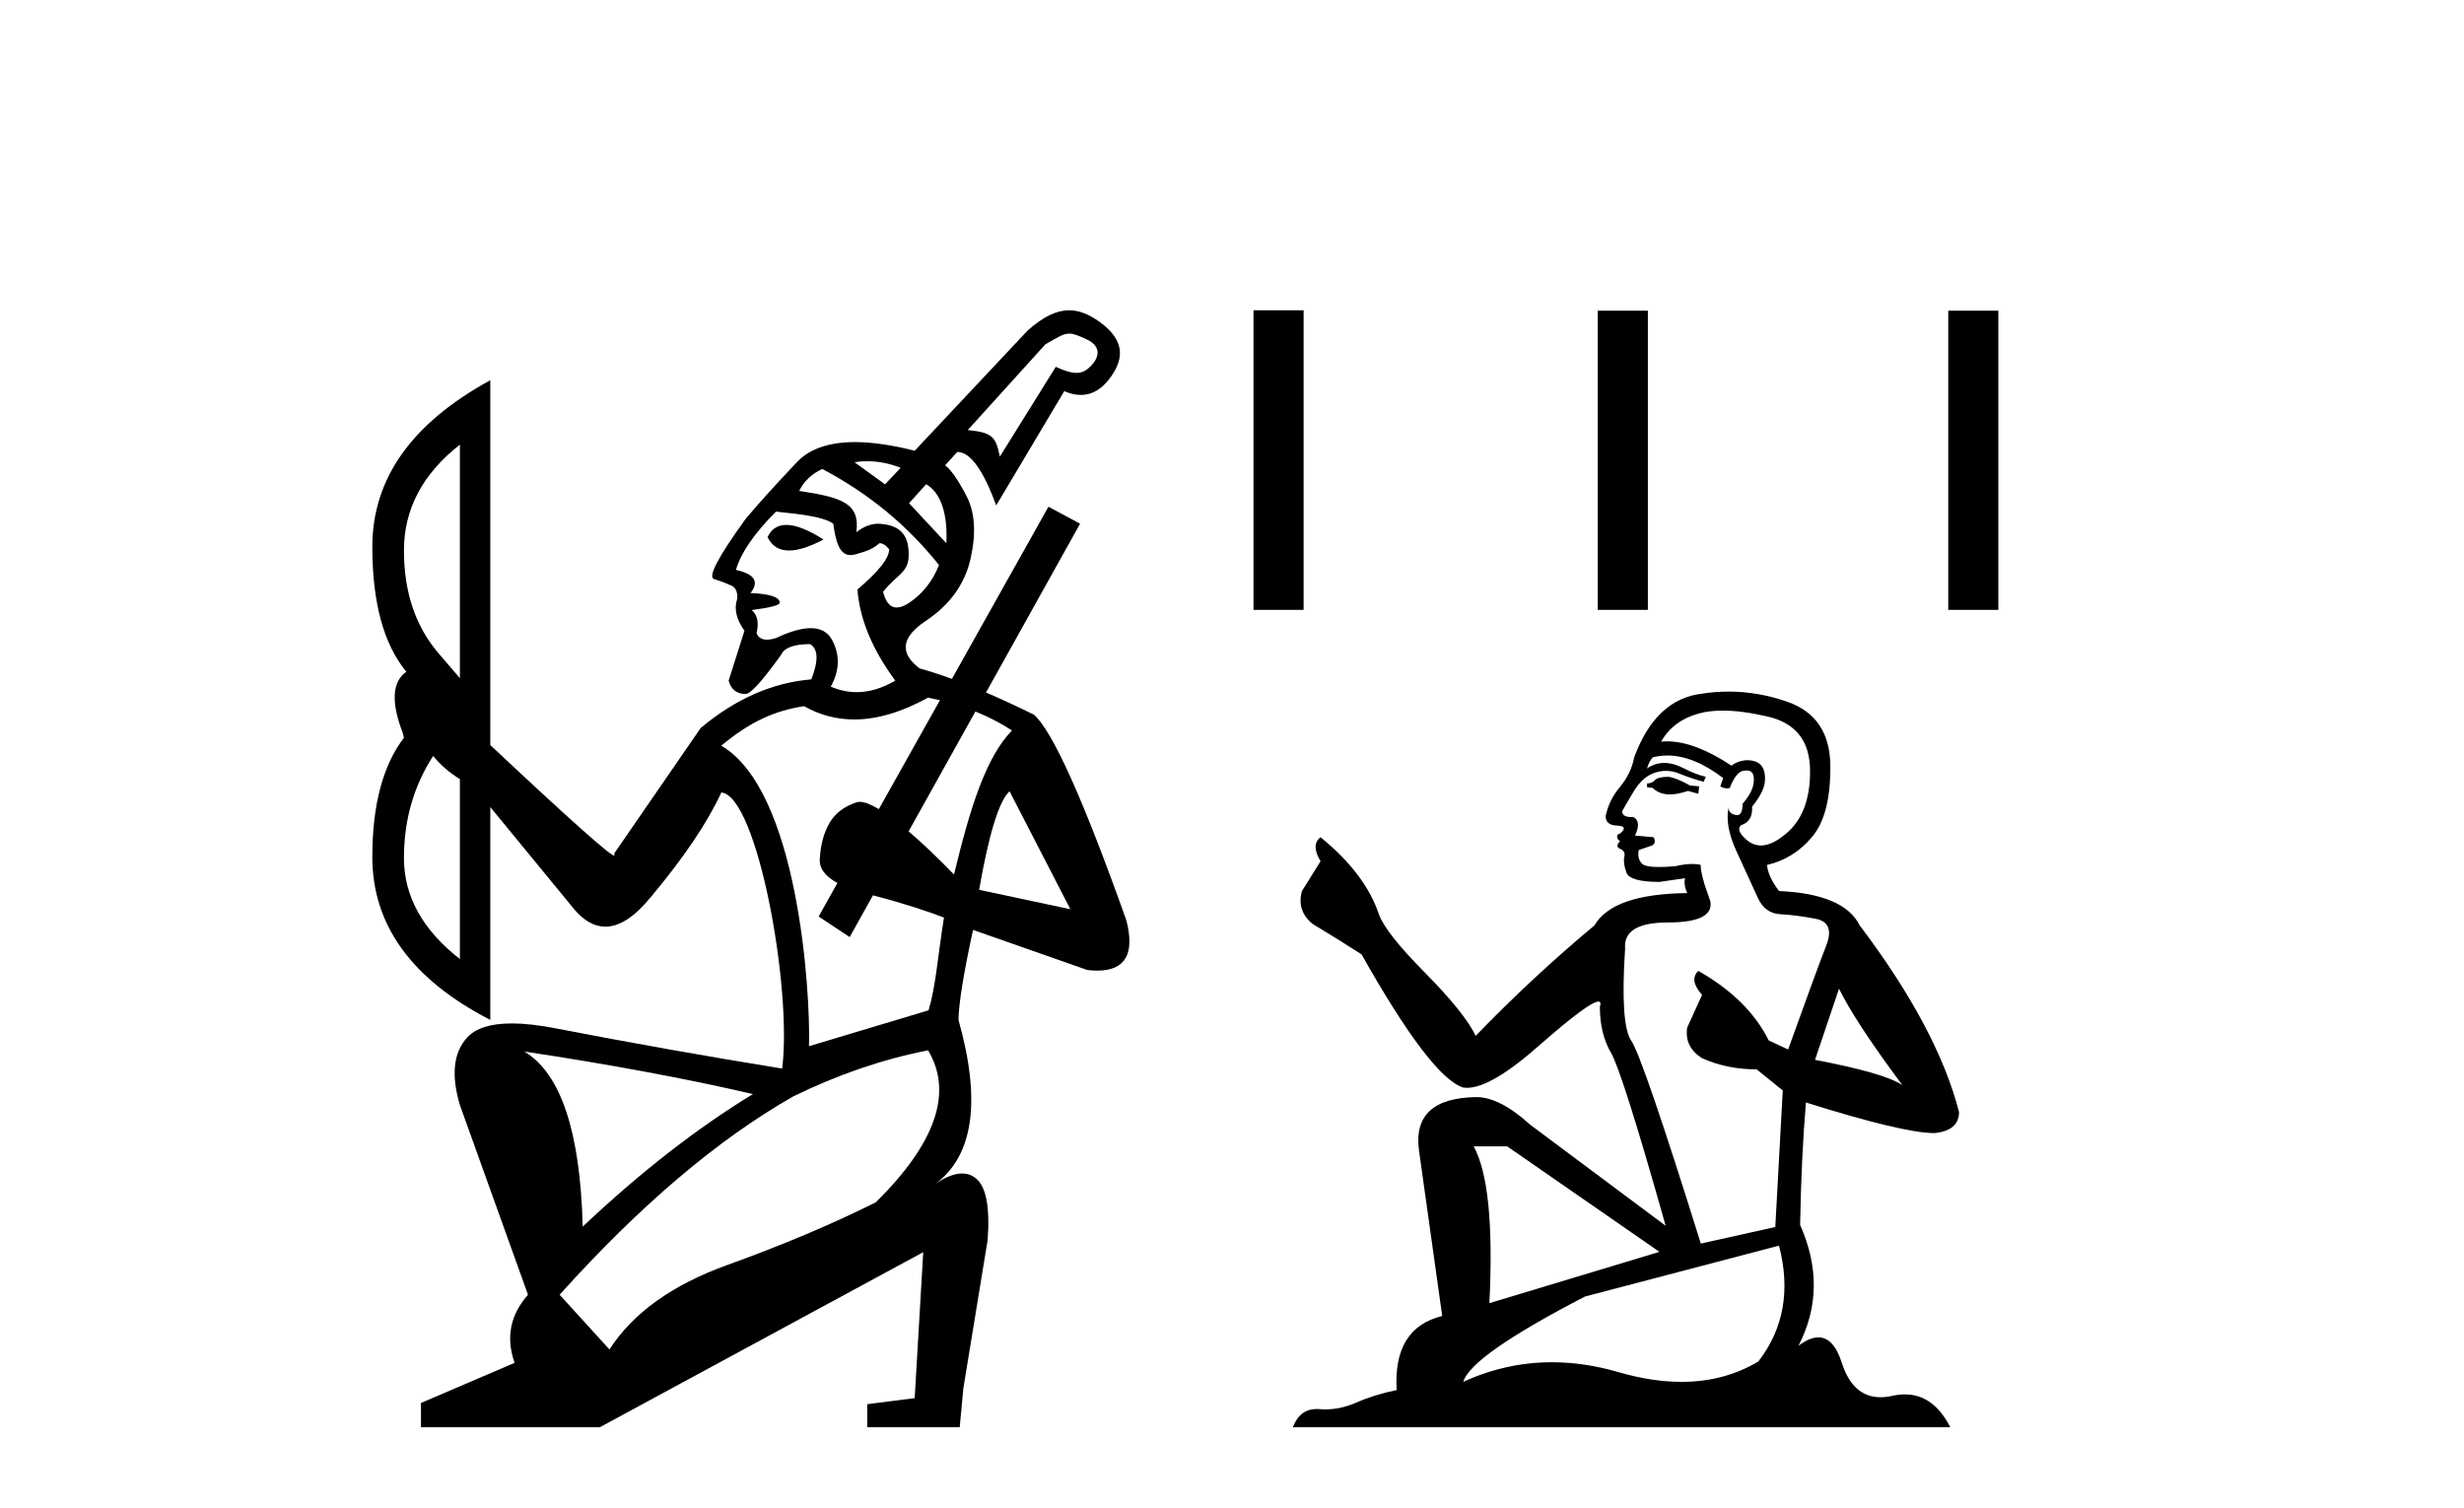 <?xml version='1.0' encoding='UTF-8' standalone='yes'?><svg xmlns='http://www.w3.org/2000/svg' xmlns:xlink='http://www.w3.org/1999/xlink' width='67.0' height='41.0' ><path d='M 29.075 9.071 C 29.194 9.071 29.32 9.123 29.537 9.222 C 29.994 9.431 29.86 9.753 29.662 9.952 C 29.551 10.063 29.445 10.139 29.273 10.139 C 29.138 10.139 28.961 10.092 28.708 9.975 L 27.187 12.417 C 27.077 11.865 26.976 11.76 26.315 11.694 L 28.426 9.362 C 28.768 9.166 28.915 9.071 29.075 9.071 ZM 23.579 12.541 C 23.895 12.541 24.199 12.606 24.491 12.719 L 24.066 13.17 L 23.234 12.567 C 23.351 12.549 23.465 12.541 23.579 12.541 ZM 25.182 13.167 C 25.579 13.387 25.776 13.976 25.732 14.77 L 24.719 13.683 L 25.182 13.167 ZM 21.382 14.273 C 21.147 14.273 20.976 14.383 20.871 14.604 C 20.987 14.847 21.181 14.969 21.455 14.969 C 21.703 14.969 22.015 14.869 22.392 14.67 C 21.977 14.405 21.641 14.273 21.382 14.273 ZM 22.359 12.752 C 23.616 13.414 24.674 14.285 25.533 15.365 C 25.357 15.806 25.087 16.147 24.723 16.39 C 24.594 16.476 24.481 16.519 24.384 16.519 C 24.207 16.519 24.083 16.377 24.012 16.092 C 24.452 15.546 24.763 15.579 24.702 14.927 C 24.659 14.466 24.387 14.263 23.88 14.24 C 23.682 14.24 23.483 14.318 23.285 14.472 C 23.395 13.675 22.877 13.524 21.731 13.348 C 21.863 13.083 22.072 12.885 22.359 12.752 ZM 12.505 12.091 L 12.505 18.44 L 11.91 17.746 C 11.293 17.018 10.984 16.092 10.984 14.968 C 10.984 13.844 11.491 12.885 12.505 12.091 ZM 21.102 13.91 C 21.389 13.954 22.335 14.003 22.657 14.24 C 22.724 14.702 22.815 15.094 23.129 15.094 C 23.176 15.094 23.227 15.086 23.285 15.067 C 23.474 15.006 23.693 14.968 23.913 14.77 C 24.001 14.77 24.09 14.825 24.178 14.935 C 24.178 15.177 23.891 15.541 23.318 16.026 L 23.318 16.059 C 23.384 16.853 23.726 17.668 24.343 18.506 C 23.99 18.715 23.641 18.82 23.296 18.82 C 23.059 18.82 22.824 18.77 22.59 18.671 C 22.833 18.231 22.844 17.806 22.624 17.398 C 22.509 17.186 22.316 17.08 22.045 17.08 C 21.797 17.08 21.482 17.169 21.102 17.349 C 21.007 17.378 20.924 17.393 20.853 17.393 C 20.711 17.393 20.617 17.334 20.573 17.216 C 20.64 16.93 20.595 16.72 20.441 16.588 C 20.948 16.522 21.202 16.456 21.202 16.39 C 21.202 16.236 20.937 16.147 20.408 16.125 C 20.651 15.817 20.518 15.607 20.011 15.497 C 20.144 15.034 20.507 14.505 21.102 13.91 ZM 26.523 19.347 C 26.882 19.491 27.213 19.663 27.517 19.862 C 26.812 20.589 26.381 21.949 25.941 23.779 C 25.484 23.307 25.069 22.914 24.707 22.605 L 24.707 22.605 L 26.523 19.347 ZM 27.451 21.515 L 29.105 24.723 L 26.625 24.194 C 26.889 22.673 27.165 21.78 27.451 21.515 ZM 11.778 20.556 C 11.976 20.799 12.218 21.008 12.505 21.185 L 12.505 26.078 C 11.491 25.285 10.984 24.37 10.984 23.334 C 10.984 22.298 11.248 21.372 11.778 20.556 ZM 25.236 18.969 C 25.345 18.991 25.452 19.015 25.558 19.04 L 25.558 19.04 L 23.897 22.001 L 23.897 22.001 C 23.678 21.87 23.503 21.802 23.379 21.802 C 23.351 21.802 23.325 21.805 23.301 21.813 C 22.96 21.923 22.712 22.11 22.557 22.375 C 22.403 22.64 22.315 22.959 22.293 23.334 C 22.265 23.596 22.425 23.821 22.771 24.009 L 22.771 24.009 L 22.26 24.921 L 23.104 25.48 L 23.737 24.345 L 23.737 24.345 C 24.59 24.566 25.292 24.803 25.668 24.949 C 25.492 26.051 25.447 26.811 25.249 27.472 L 21.998 28.447 C 22.042 26.91 21.69 21.482 19.612 20.276 C 20.384 19.637 21.025 19.333 21.863 19.201 C 22.288 19.442 22.744 19.563 23.228 19.563 C 23.849 19.563 24.518 19.365 25.236 18.969 ZM 14.258 28.592 C 16.594 28.944 18.667 29.33 20.474 29.749 C 18.953 30.675 17.41 31.876 15.845 33.353 C 15.779 30.774 15.25 29.187 14.258 28.592 ZM 25.236 28.559 C 25.919 29.705 25.445 31.083 23.814 32.692 C 22.624 33.287 21.279 33.855 19.78 34.395 C 18.281 34.935 17.212 35.701 16.572 36.693 L 15.217 35.205 C 17.399 32.78 19.515 30.983 21.565 29.815 C 22.778 29.22 24.001 28.801 25.236 28.559 ZM 29.072 8.437 C 28.724 8.437 28.367 8.612 27.947 8.983 L 24.872 12.256 C 24.253 12.099 23.711 12.021 23.247 12.021 C 22.539 12.021 22.011 12.204 21.665 12.571 C 21.091 13.177 20.628 13.689 20.276 14.108 C 19.526 15.144 19.24 15.69 19.416 15.745 C 19.592 15.8 19.725 15.85 19.813 15.894 C 19.989 15.938 20.066 16.07 20.044 16.291 C 19.956 16.555 20.022 16.842 20.243 17.15 L 19.813 18.506 C 19.879 18.749 20.033 18.87 20.276 18.87 C 20.408 18.87 20.728 18.517 21.235 17.812 C 21.323 17.613 21.587 17.514 22.028 17.514 C 22.249 17.646 22.26 17.966 22.061 18.473 C 21.003 18.561 20 19.002 19.052 19.796 L 16.705 23.202 L 16.705 23.268 C 16.594 23.268 15.47 22.265 13.332 20.259 L 13.332 10.339 C 11.193 11.507 10.124 13.017 10.124 14.869 C 10.124 16.383 10.432 17.515 11.048 18.265 L 11.048 18.265 C 10.662 18.539 10.63 19.093 10.951 19.928 L 10.984 20.06 C 10.411 20.81 10.124 21.89 10.124 23.301 C 10.124 25.153 11.193 26.63 13.332 27.732 L 13.332 21.945 L 15.613 24.723 C 15.881 25.039 16.164 25.197 16.461 25.197 C 16.848 25.197 17.26 24.928 17.697 24.392 C 18.6 23.312 19.24 22.364 19.614 21.548 C 20.59 21.636 21.548 26.877 21.268 29.055 C 19.218 28.724 17.167 28.36 15.117 27.963 C 14.657 27.873 14.256 27.828 13.916 27.828 C 13.343 27.828 12.938 27.956 12.703 28.211 C 12.329 28.619 12.263 29.231 12.505 30.047 L 14.357 35.205 C 13.872 35.756 13.751 36.373 13.993 37.057 L 11.447 38.148 L 11.447 38.809 L 16.308 38.809 L 25.104 34.048 L 24.872 38.016 L 23.582 38.181 L 23.582 38.809 L 26.096 38.809 L 26.195 37.751 L 26.856 33.717 C 26.922 32.813 26.812 32.251 26.525 32.031 C 26.419 31.949 26.298 31.908 26.162 31.908 C 25.957 31.908 25.717 32 25.444 32.185 L 25.444 32.185 C 25.444 32.185 25.444 32.185 25.444 32.185 L 25.444 32.185 C 25.444 32.185 25.444 32.185 25.444 32.185 L 25.444 32.185 C 26.474 31.411 26.681 29.927 26.063 27.733 L 26.063 27.733 C 26.069 27.284 26.201 26.468 26.459 25.285 L 29.568 26.376 C 29.663 26.387 29.752 26.392 29.835 26.392 C 30.601 26.392 30.864 25.935 30.626 25.02 C 29.457 21.736 28.62 19.873 28.113 19.432 C 27.649 19.204 27.215 19.003 26.811 18.83 L 26.811 18.83 L 29.369 14.24 L 28.509 13.778 L 25.884 18.459 L 25.884 18.459 C 25.567 18.343 25.274 18.248 25.004 18.175 C 24.453 17.757 24.508 17.327 25.17 16.886 C 25.831 16.445 26.239 15.877 26.393 15.183 C 26.548 14.488 26.509 13.921 26.277 13.48 C 26.046 13.039 25.853 12.763 25.699 12.653 L 26.029 12.289 C 26.382 12.289 26.735 12.774 27.088 13.744 L 28.939 10.636 C 29.098 10.705 29.248 10.739 29.39 10.739 C 29.704 10.739 29.978 10.573 30.212 10.239 C 30.554 9.754 30.601 9.258 29.898 8.751 C 29.611 8.545 29.345 8.437 29.072 8.437 Z' style='fill:#000000;stroke:none' /><path d='M 34.085 8.437 L 34.085 16.583 L 35.447 16.583 L 35.447 8.437 ZM 43.446 8.448 L 43.446 16.583 L 44.808 16.583 L 44.808 8.448 ZM 52.976 8.448 L 52.976 16.583 L 54.338 16.583 L 54.338 8.448 Z' style='fill:#000000;stroke:none' /><path d='M 45.37 21.122 Q 45.089 21.122 44.999 21.212 Q 44.92 21.302 44.785 21.302 L 44.785 21.404 L 44.943 21.426 Q 45.117 21.601 45.407 21.601 Q 45.621 21.601 45.899 21.505 L 46.18 21.584 L 46.203 21.381 L 45.955 21.359 Q 45.595 21.156 45.37 21.122 ZM 46.844 19.322 Q 47.363 19.322 48.048 19.48 Q 49.207 19.738 49.218 20.942 Q 49.23 22.135 48.543 22.686 Q 48.18 22.989 47.882 22.989 Q 47.626 22.989 47.418 22.765 Q 47.216 22.562 47.339 22.439 Q 47.666 22.337 47.643 21.932 Q 47.992 21.505 47.992 21.201 Q 48.014 20.671 47.505 20.671 Q 47.485 20.671 47.463 20.672 Q 47.238 20.695 47.081 20.819 Q 46.085 20.158 45.328 20.158 Q 45.247 20.158 45.168 20.166 L 45.168 20.166 Q 45.494 19.592 46.192 19.401 Q 46.476 19.322 46.844 19.322 ZM 50.006 26.883 Q 50.445 27.783 51.727 29.505 Q 51.244 29.178 49.353 28.818 L 50.006 26.883 ZM 45.341 20.543 Q 46.05 20.543 46.856 21.156 L 46.777 21.381 Q 46.871 21.436 46.96 21.436 Q 46.998 21.436 47.036 21.426 Q 47.216 20.954 47.441 20.954 Q 47.468 20.95 47.492 20.95 Q 47.708 20.95 47.688 21.224 Q 47.688 21.505 47.384 21.854 Q 47.384 22.165 47.233 22.165 Q 47.209 22.165 47.182 22.157 Q 46.979 22.112 47.013 21.932 L 47.013 21.932 Q 46.878 22.439 47.249 23.215 Q 47.609 24.003 47.801 24.419 Q 47.992 24.835 48.408 24.858 Q 48.824 24.88 49.365 24.981 Q 49.905 25.083 49.657 25.713 Q 49.41 26.343 48.622 28.537 L 48.093 28.289 Q 47.542 27.175 46.18 26.399 L 46.18 26.399 Q 45.922 26.647 46.282 27.052 L 45.877 27.941 Q 45.798 28.469 46.282 28.773 Q 46.957 29.077 47.767 29.077 L 48.476 29.651 L 48.273 33.364 L 46.248 33.814 Q 44.662 28.739 44.358 28.301 Q 44.054 27.862 44.189 25.792 Q 44.133 25.083 45.348 25.083 Q 46.608 25.083 46.507 24.509 L 46.349 24.048 Q 46.225 23.62 46.248 23.519 Q 46.149 23.492 46.018 23.492 Q 45.82 23.492 45.55 23.553 Q 45.295 23.575 45.11 23.575 Q 44.74 23.575 44.65 23.485 Q 44.515 23.35 44.56 23.114 L 44.92 22.99 Q 45.044 22.923 44.965 22.765 L 44.459 22.72 Q 44.639 22.337 44.414 22.214 Q 44.38 22.216 44.35 22.216 Q 44.11 22.216 44.11 22.056 Q 44.189 21.91 44.425 21.516 Q 44.662 21.122 44.999 21.01 Q 45.151 20.961 45.3 20.961 Q 45.495 20.961 45.685 21.044 Q 46.023 21.179 46.327 21.257 L 46.383 21.122 Q 46.102 21.055 45.798 20.897 Q 45.505 20.745 45.252 20.745 Q 44.999 20.745 44.785 20.897 Q 44.842 20.695 44.943 20.593 Q 45.138 20.543 45.341 20.543 ZM 40.982 31.17 L 45.123 34.039 L 40.499 35.434 Q 40.656 32.227 40.071 31.17 ZM 48.374 33.87 Q 48.847 35.681 47.812 37.02 Q 46.885 37.574 45.724 37.574 Q 44.927 37.574 44.02 37.313 Q 43.091 37.041 42.2 37.041 Q 40.957 37.041 39.79 37.572 Q 39.992 36.863 43.098 35.254 L 48.374 33.87 ZM 47.006 18.805 Q 46.645 18.805 46.282 18.861 Q 45.022 19.007 44.436 20.593 Q 44.358 21.021 44.054 21.392 Q 43.75 21.752 43.66 22.191 Q 43.66 22.439 43.975 22.45 Q 44.29 22.461 44.054 22.664 Q 43.953 22.686 43.975 22.765 Q 43.986 22.844 44.054 22.866 Q 43.908 23.024 44.054 23.08 Q 44.211 23.148 44.166 23.305 Q 44.133 23.474 44.223 23.721 Q 44.313 23.98 45.123 23.98 L 45.82 23.879 L 45.82 23.879 Q 45.775 24.048 45.877 24.284 Q 43.851 24.306 43.356 25.162 Q 41.657 26.579 40.127 28.166 Q 39.823 27.536 38.743 26.444 Q 37.674 25.364 37.494 24.858 Q 37.123 23.755 35.908 22.765 Q 35.638 22.968 35.908 23.418 L 35.402 24.228 Q 35.255 24.756 35.683 25.117 Q 36.336 25.51 37.022 25.949 Q 38.912 29.302 39.79 29.572 Q 39.838 29.579 39.891 29.579 Q 40.559 29.579 41.894 28.391 Q 43.216 27.234 43.463 27.234 Q 43.55 27.234 43.503 27.378 Q 43.503 28.109 43.806 28.627 Q 44.11 29.144 45.292 33.33 L 41.612 30.585 Q 40.78 29.831 40.15 29.831 Q 38.383 29.853 38.586 31.293 L 39.216 35.783 Q 37.877 36.109 37.978 37.797 Q 37.371 37.92 36.864 38.145 Q 36.455 38.322 36.039 38.322 Q 35.951 38.322 35.863 38.314 Q 35.833 38.312 35.803 38.312 Q 35.345 38.312 35.154 38.809 L 53.032 38.809 Q 52.576 37.915 51.796 37.915 Q 51.634 37.915 51.457 37.954 Q 51.287 37.992 51.135 37.992 Q 50.384 37.992 50.085 37.065 Q 49.863 36.364 49.445 36.364 Q 49.206 36.364 48.903 36.593 Q 49.713 35.029 48.948 33.307 Q 48.982 31.44 49.106 29.977 Q 51.75 30.81 52.605 30.81 Q 53.269 30.742 53.269 30.236 Q 52.684 27.963 50.568 25.162 Q 50.141 24.306 48.374 24.228 Q 48.071 23.823 48.048 23.519 Q 48.779 23.35 49.275 22.754 Q 49.781 22.157 49.77 20.819 Q 49.758 19.491 48.611 19.086 Q 47.816 18.805 47.006 18.805 Z' style='fill:#000000;stroke:none' /></svg>